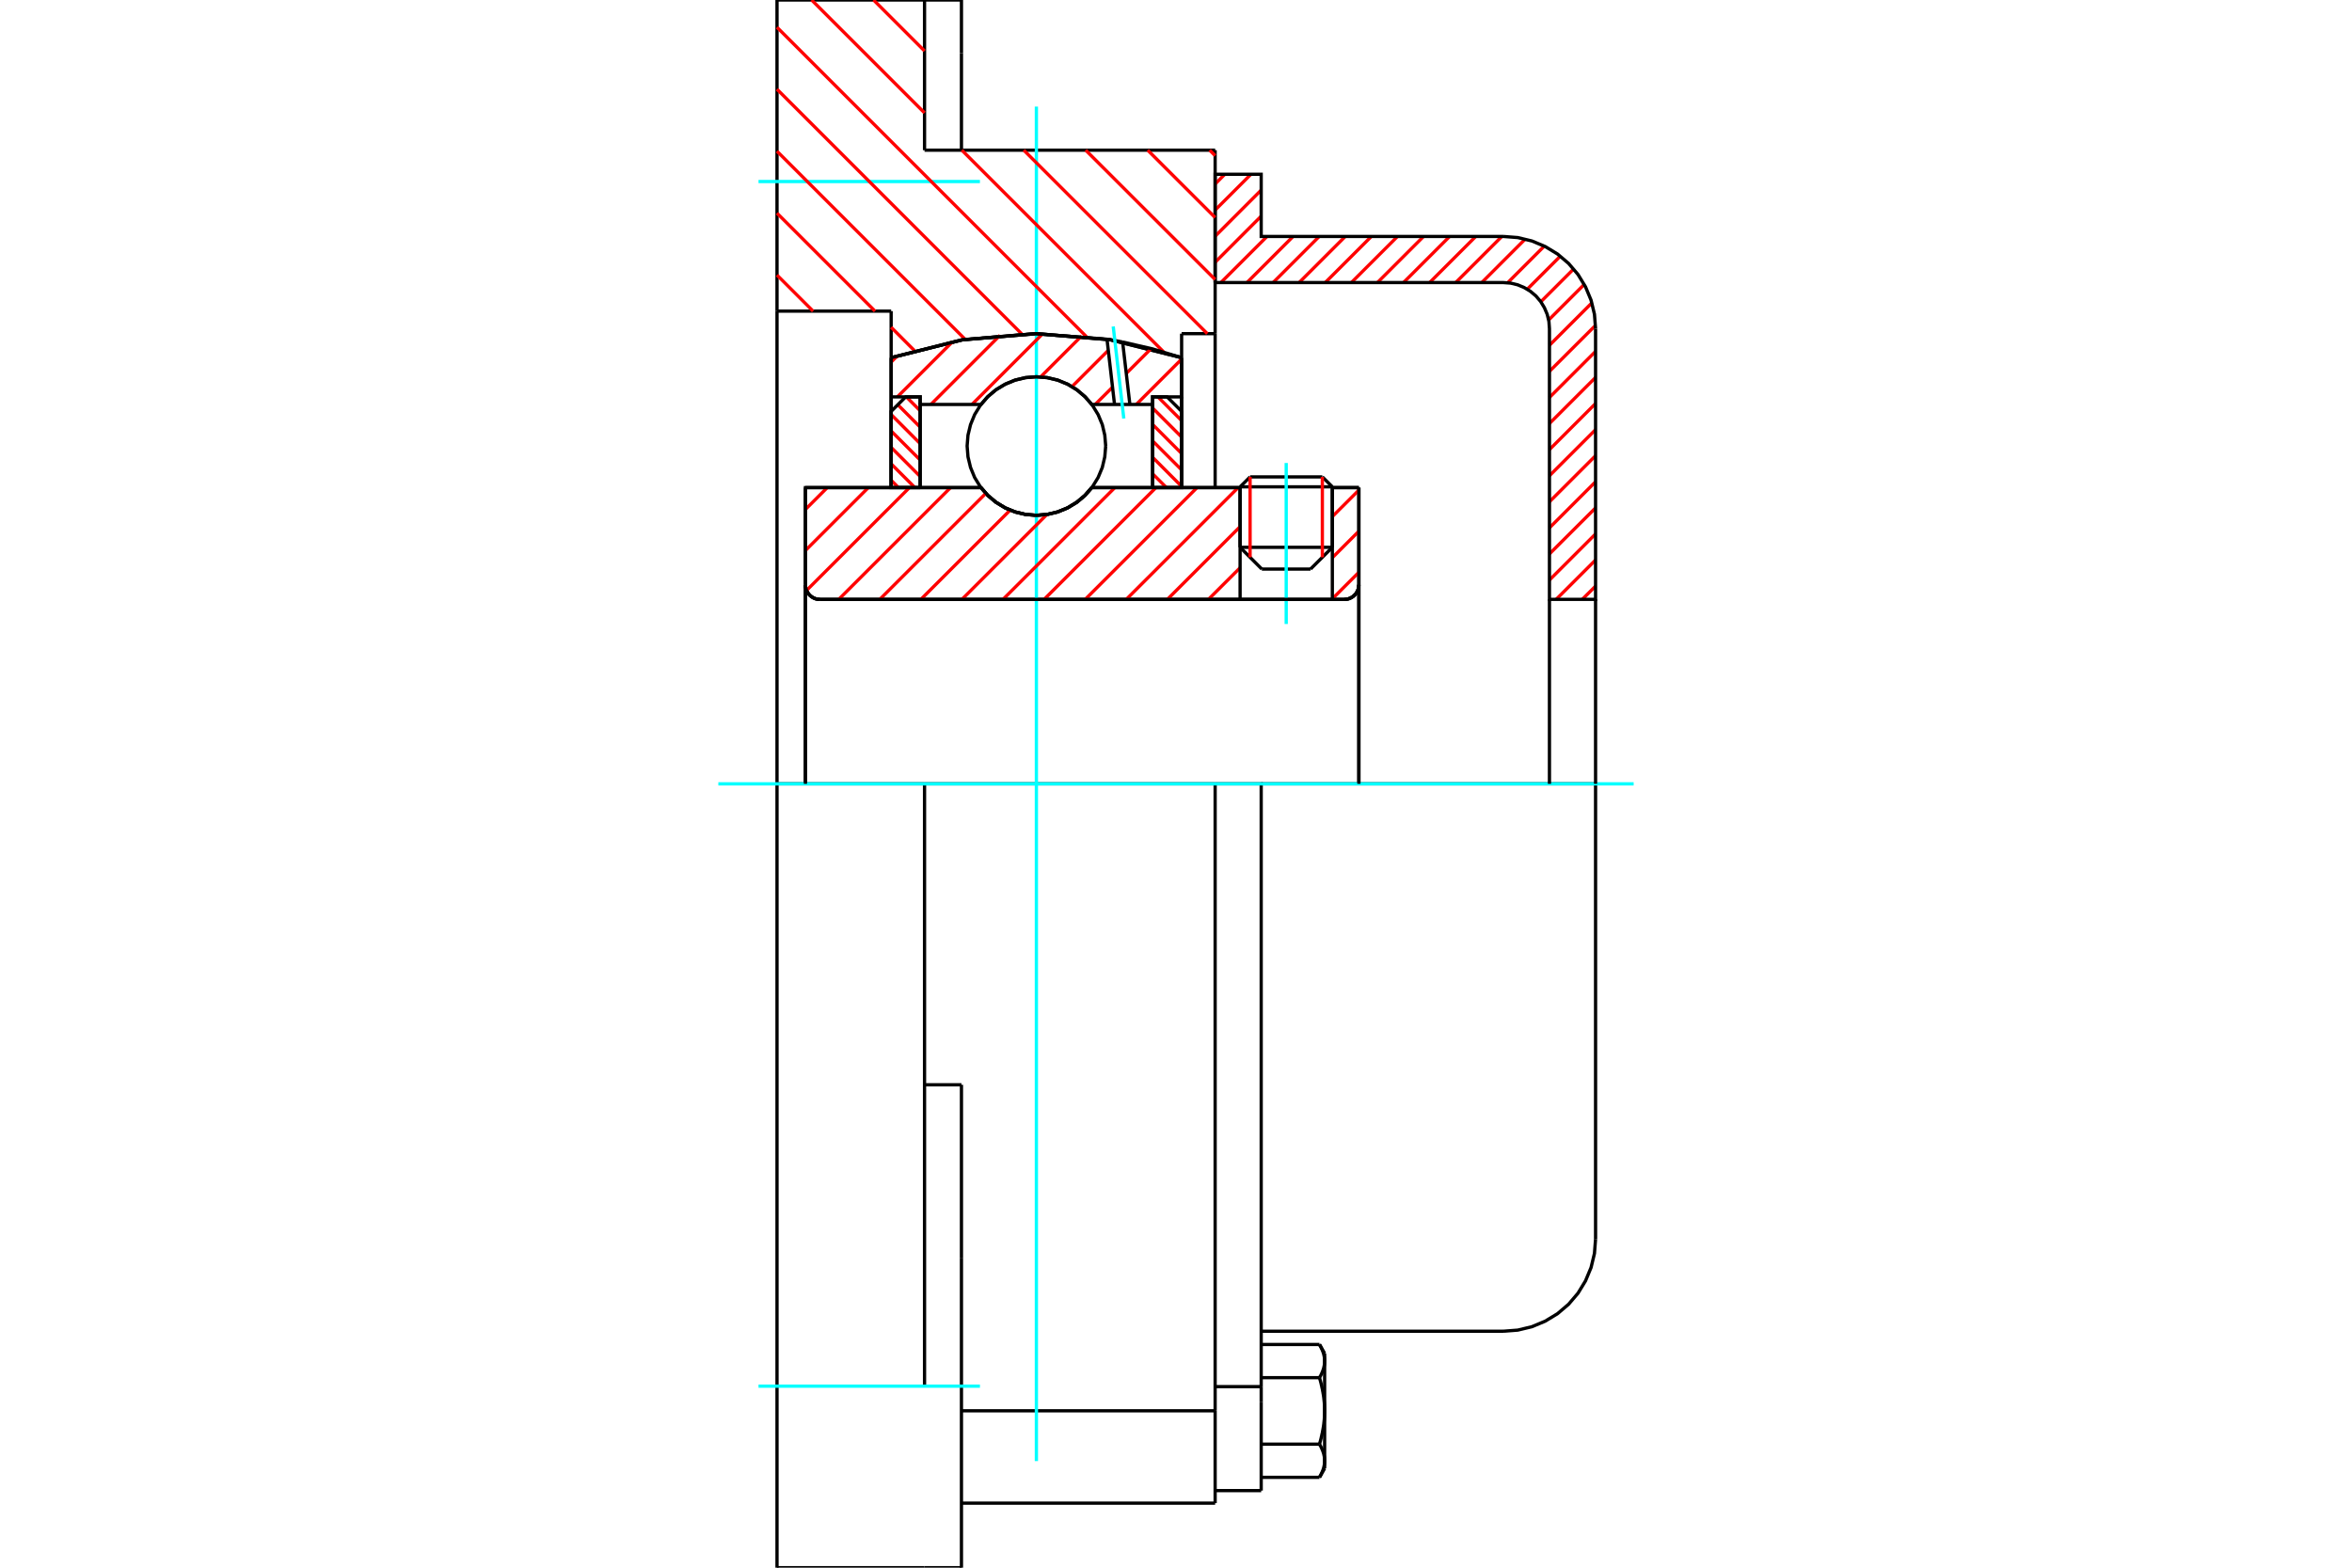 <?xml version="1.0" standalone="no"?>
<!DOCTYPE svg PUBLIC "-//W3C//DTD SVG 1.1//EN"
	"http://www.w3.org/Graphics/SVG/1.1/DTD/svg11.dtd">
<svg xmlns="http://www.w3.org/2000/svg" height="100%" width="100%" viewBox="0 0 36000 24000">
	<rect x="-1800" y="-1200" width="39600" height="26400" style="fill:#FFF"/>
	<g style="fill:none; fill-rule:evenodd" transform="matrix(1 0 0 1 0 0)">
		<g style="fill:none; stroke:#000; stroke-width:50; shape-rendering:geometricPrecision">
			<line x1="20393" y1="7453" x2="18981" y2="7453"/>
			<line x1="19134" y1="7301" x2="20240" y2="7301"/>
			<line x1="18981" y1="8379" x2="20393" y2="8379"/>
			<line x1="20059" y1="8712" x2="19314" y2="8712"/>
			<polyline points="20576,9176 20611,9174 20645,9166 20677,9152 20707,9134 20733,9111 20756,9085 20774,9055 20788,9023 20796,8989 20799,8954"/>
			<line x1="20799" y1="7465" x2="20799" y2="8954"/>
			<line x1="20393" y1="7465" x2="20799" y2="7465"/>
			<line x1="16711" y1="7465" x2="18981" y2="7465"/>
			<polyline points="15015,7465 15123,7588 15248,7692 15389,7777 15540,7838 15700,7876 15863,7889 16026,7876 16186,7838 16337,7777 16478,7692 16603,7588 16711,7465"/>
			<line x1="12328" y1="7465" x2="15015" y2="7465"/>
			<line x1="12328" y1="8954" x2="12328" y2="7465"/>
			<polyline points="12328,8954 12331,8989 12339,9023 12352,9055 12371,9085 12393,9111 12420,9134 12449,9152 12482,9166 12516,9174 12551,9176"/>
			<line x1="20576" y1="9176" x2="12551" y2="9176"/>
			<line x1="20799" y1="8954" x2="20799" y2="12000"/>
			<line x1="12328" y1="8954" x2="12328" y2="12000"/>
			<line x1="19134" y1="7301" x2="18981" y2="7453"/>
			<line x1="20393" y1="7453" x2="20240" y2="7301"/>
			<line x1="20059" y1="8712" x2="20393" y2="8379"/>
			<line x1="18981" y1="8379" x2="19314" y2="8712"/>
			<line x1="18981" y1="7453" x2="18981" y2="8379"/>
			<line x1="20393" y1="8379" x2="20393" y2="7453"/>
			<polyline points="20576,9176 20611,9174 20645,9166 20677,9152 20707,9134 20733,9111 20756,9085 20774,9055 20788,9023 20796,8989 20799,8954"/>
			<polyline points="12328,8954 12331,8989 12339,9023 12352,9055 12371,9085 12393,9111 12420,9134 12449,9152 12482,9166 12516,9174 12551,9176"/>
			<line x1="18599" y1="23012" x2="18599" y2="21600"/>
			<line x1="14716" y1="21598" x2="18599" y2="21598"/>
			<line x1="14151" y1="2299" x2="18599" y2="2299"/>
			<line x1="18599" y1="12000" x2="18599" y2="21598"/>
			<line x1="18599" y1="12000" x2="14151" y2="12000"/>
			<line x1="14716" y1="16607" x2="14151" y2="16607"/>
			<line x1="14151" y1="12000" x2="11893" y2="12000"/>
			<line x1="13640" y1="4763" x2="11893" y2="4763"/>
			<line x1="13640" y1="5476" x2="13640" y2="4763"/>
			<polyline points="18086,5476 16990,5201 15863,5108 14736,5201 13640,5476"/>
			<line x1="18086" y1="5108" x2="18086" y2="5476"/>
			<line x1="18599" y1="5108" x2="18086" y2="5108"/>
			<line x1="18599" y1="2299" x2="18599" y2="5108"/>
			<line x1="14151" y1="0" x2="14151" y2="2299"/>
			<line x1="11893" y1="0" x2="14151" y2="0"/>
			<line x1="11893" y1="4763" x2="11893" y2="0"/>
			<line x1="18086" y1="5476" x2="18086" y2="7465"/>
			<line x1="13640" y1="7465" x2="13640" y2="5476"/>
			<line x1="18599" y1="5108" x2="18599" y2="7465"/>
			<line x1="11893" y1="12000" x2="11893" y2="4763"/>
			<polyline points="11893,24000 11893,21221 11893,12000"/>
			<line x1="14716" y1="19255" x2="14716" y2="16607"/>
			<line x1="14151" y1="21221" x2="14151" y2="12000"/>
			<line x1="14716" y1="24000" x2="14716" y2="19255"/>
			<line x1="14716" y1="814" x2="14716" y2="0"/>
			<line x1="14716" y1="2299" x2="14716" y2="814"/>
			<line x1="11893" y1="24000" x2="14151" y2="24000"/>
			<line x1="14716" y1="23012" x2="18599" y2="23012"/>
			<line x1="14716" y1="0" x2="14151" y2="0"/>
			<line x1="14151" y1="24000" x2="14716" y2="24000"/>
			<line x1="18599" y1="21228" x2="19304" y2="21228"/>
			<line x1="19304" y1="21460" x2="19304" y2="21228"/>
			<line x1="19304" y1="21600" x2="19304" y2="21460"/>
			<line x1="19304" y1="22820" x2="19304" y2="21600"/>
			<polyline points="19304,21228 19304,12000 18599,12000"/>
			<polyline points="20196,21091 20201,21083 20205,21075 20210,21067 20214,21060 20218,21052 20222,21044 20225,21037 20229,21029 20232,21022 20235,21014 20239,21007 20242,20999 20244,20992 20247,20985 20250,20978 20252,20970 20255,20963 20257,20956 20259,20949 20261,20942 20263,20935 20264,20928 20266,20921 20267,20914 20269,20907 20270,20900 20271,20893 20272,20886 20273,20879 20273,20872 20274,20865 20274,20858 20275,20851 20275,20844 20275,20837"/>
			<polyline points="20275,21600 20275,21586 20275,21572 20274,21558 20274,21544 20273,21530 20273,21516 20272,21502 20271,21489 20270,21475 20269,21461 20267,21447 20266,21433 20264,21419 20263,21405 20261,21390 20259,21376 20257,21362 20255,21348 20252,21334 20250,21319 20247,21305 20244,21290 20242,21276 20239,21261 20235,21246 20232,21231 20229,21216 20225,21201 20222,21186 20218,21170 20214,21155 20210,21139 20205,21123 20201,21107 20196,21091"/>
			<line x1="20275" y1="20837" x2="20275" y2="21600"/>
			<polyline points="20275,22363 20275,22356 20275,22349 20274,22342 20274,22335 20273,22328 20273,22321 20272,22314 20271,22307 20270,22300 20269,22293 20267,22286 20266,22279 20264,22272 20263,22265 20261,22258 20259,22251 20257,22244 20255,22237 20252,22230 20250,22222 20247,22215 20244,22208 20242,22201 20239,22193 20235,22186 20232,22178 20229,22171 20225,22163 20222,22156 20218,22148 20214,22140 20210,22133 20205,22125 20201,22117 20196,22109"/>
			<line x1="20275" y1="21600" x2="20275" y2="22363"/>
			<polyline points="20196,22109 20201,22093 20205,22077 20210,22061 20214,22045 20218,22030 20222,22014 20225,21999 20229,21984 20232,21969 20235,21954 20239,21939 20242,21924 20244,21910 20247,21895 20250,21881 20252,21866 20255,21852 20257,21838 20259,21824 20261,21810 20263,21795 20264,21781 20266,21767 20267,21753 20269,21739 20270,21725 20271,21711 20272,21698 20273,21684 20273,21670 20274,21656 20274,21642 20275,21628 20275,21614 20275,21600"/>
			<line x1="20275" y1="22363" x2="20275" y2="22481"/>
			<polyline points="20196,22617 20201,22609 20205,22601 20210,22593 20214,22586 20218,22578 20222,22570 20225,22562 20229,22555 20232,22547 20235,22540 20239,22533 20242,22525 20244,22518 20247,22511 20250,22503 20252,22496 20255,22489 20257,22482 20259,22475 20261,22468 20263,22461 20264,22454 20266,22447 20267,22440 20269,22433 20270,22426 20271,22419 20272,22412 20273,22405 20273,22398 20274,22391 20274,22384 20275,22377 20275,22370 20275,22363"/>
			<polyline points="20275,20837 20275,20830 20275,20823 20274,20816 20274,20809 20273,20802 20273,20795 20272,20788 20271,20781 20270,20774 20269,20767 20267,20760 20266,20753 20264,20746 20263,20739 20261,20732 20259,20725 20257,20718 20255,20711 20252,20704 20250,20697 20247,20689 20244,20682 20242,20675 20239,20667 20235,20660 20232,20653 20229,20645 20225,20638 20222,20630 20218,20622 20214,20614 20210,20607 20205,20599 20201,20591 20196,20583"/>
			<line x1="20275" y1="20719" x2="20275" y2="20837"/>
			<line x1="19304" y1="22617" x2="20196" y2="22617"/>
			<line x1="19304" y1="22109" x2="20196" y2="22109"/>
			<line x1="19304" y1="21091" x2="20196" y2="21091"/>
			<line x1="19304" y1="20583" x2="20196" y2="20583"/>
			<polyline points="24422,12000 23011,12000 19304,12000"/>
			<line x1="24422" y1="18968" x2="24422" y2="12000"/>
			<line x1="18599" y1="22820" x2="19304" y2="22820"/>
			<line x1="20196" y1="22617" x2="20275" y2="22481"/>
			<line x1="20275" y1="20719" x2="20196" y2="20583"/>
			<polyline points="23011,20380 23231,20363 23447,20311 23651,20226 23840,20111 24009,19967 24153,19798 24268,19609 24353,19405 24405,19189 24422,18968"/>
			<line x1="19304" y1="20380" x2="23011" y2="20380"/>
		</g>
		<g style="fill:none; stroke:#0FF; stroke-width:50; shape-rendering:geometricPrecision">
			<line x1="19687" y1="9553" x2="19687" y2="7088"/>
			<line x1="15863" y1="22368" x2="15863" y2="1632"/>
			<line x1="10995" y1="12000" x2="25005" y2="12000"/>
			<line x1="11610" y1="2779" x2="14999" y2="2779"/>
			<line x1="11610" y1="21221" x2="14999" y2="21221"/>
		</g>
		<g style="fill:none; stroke:#F00; stroke-width:50; shape-rendering:geometricPrecision">
			<line x1="24422" y1="8973" x2="24218" y2="9176"/>
			<line x1="24422" y1="8573" x2="23819" y2="9176"/>
			<line x1="24422" y1="8174" x2="23716" y2="8880"/>
			<line x1="24422" y1="7775" x2="23716" y2="8480"/>
			<line x1="24422" y1="7375" x2="23716" y2="8081"/>
			<line x1="24422" y1="6976" x2="23716" y2="7682"/>
			<line x1="24422" y1="6577" x2="23716" y2="7283"/>
			<line x1="24422" y1="6177" x2="23716" y2="6883"/>
			<line x1="24422" y1="5778" x2="23716" y2="6484"/>
			<line x1="24422" y1="5379" x2="23716" y2="6085"/>
			<line x1="24421" y1="4981" x2="23716" y2="5685"/>
			<line x1="24365" y1="4637" x2="23716" y2="5286"/>
			<line x1="24249" y1="4354" x2="23704" y2="4899"/>
			<line x1="24086" y1="4118" x2="23584" y2="4620"/>
			<line x1="23882" y1="3922" x2="23376" y2="4428"/>
			<line x1="23638" y1="3767" x2="23076" y2="4329"/>
			<line x1="23345" y1="3660" x2="22680" y2="4326"/>
			<line x1="22987" y1="3620" x2="22281" y2="4326"/>
			<line x1="22588" y1="3620" x2="21882" y2="4326"/>
			<line x1="22188" y1="3620" x2="21482" y2="4326"/>
			<line x1="21789" y1="3620" x2="21083" y2="4326"/>
			<line x1="21390" y1="3620" x2="20684" y2="4326"/>
			<line x1="20990" y1="3620" x2="20284" y2="4326"/>
			<line x1="20591" y1="3620" x2="19885" y2="4326"/>
			<line x1="20192" y1="3620" x2="19486" y2="4326"/>
			<line x1="19792" y1="3620" x2="19086" y2="4326"/>
			<line x1="19393" y1="3620" x2="18687" y2="4326"/>
			<line x1="19304" y1="3309" x2="18599" y2="4015"/>
			<line x1="19304" y1="2910" x2="18599" y2="3616"/>
			<line x1="19147" y1="2668" x2="18599" y2="3216"/>
			<line x1="18747" y1="2668" x2="18599" y2="2817"/>
		</g>
		<g style="fill:none; stroke:#000; stroke-width:50; shape-rendering:geometricPrecision">
			<polyline points="18599,4326 18599,2668 19304,2668 19304,3620 23011,3620"/>
			<polyline points="24422,5032 24405,4811 24353,4595 24268,4391 24153,4202 24009,4033 23840,3889 23651,3774 23447,3689 23231,3637 23011,3620"/>
			<polyline points="24422,5032 24422,9176 23716,9176 23716,5032 23708,4921 23682,4813 23639,4711 23582,4617 23510,4532 23425,4460 23331,4403 23229,4360 23121,4334 23011,4326 18599,4326"/>
			<line x1="24422" y1="12000" x2="24422" y2="9176"/>
			<line x1="23716" y1="9176" x2="23716" y2="12000"/>
		</g>
		<g style="fill:none; stroke:#F00; stroke-width:50; shape-rendering:geometricPrecision">
			<line x1="18515" y1="2299" x2="18599" y2="2382"/>
			<line x1="17567" y1="2299" x2="18599" y2="3330"/>
			<line x1="16618" y1="2299" x2="18599" y2="4279"/>
			<line x1="13371" y1="0" x2="14151" y2="780"/>
			<line x1="15670" y1="2299" x2="18479" y2="5108"/>
			<line x1="12423" y1="0" x2="14151" y2="1728"/>
			<line x1="14722" y1="2299" x2="17817" y2="5394"/>
			<line x1="11893" y1="418" x2="16629" y2="5154"/>
			<line x1="11893" y1="1366" x2="15641" y2="5114"/>
			<line x1="11893" y1="2315" x2="14775" y2="5197"/>
			<line x1="11893" y1="3263" x2="13393" y2="4763"/>
			<line x1="13640" y1="5010" x2="13998" y2="5369"/>
			<line x1="11893" y1="4211" x2="12445" y2="4763"/>
		</g>
		<g style="fill:none; stroke:#000; stroke-width:50; shape-rendering:geometricPrecision">
			<polyline points="18086,5476 16990,5201 15863,5108 14736,5201 13640,5476"/>
		</g>
		<g style="fill:none; stroke:#F00; stroke-width:50; shape-rendering:geometricPrecision">
			<line x1="20240" y1="7301" x2="20240" y2="8532"/>
			<line x1="19134" y1="8532" x2="19134" y2="7301"/>
			<line x1="13640" y1="7352" x2="13752" y2="7465"/>
			<line x1="13640" y1="7101" x2="14004" y2="7465"/>
			<line x1="13640" y1="6849" x2="14084" y2="7294"/>
			<line x1="13640" y1="6598" x2="14084" y2="7042"/>
			<line x1="13640" y1="6346" x2="14084" y2="6791"/>
			<line x1="13742" y1="6196" x2="14084" y2="6539"/>
			<line x1="13873" y1="6076" x2="14084" y2="6288"/>
		</g>
		<g style="fill:none; stroke:#000; stroke-width:50; shape-rendering:geometricPrecision">
			<polyline points="14084,7465 14084,6076 13862,6076 13640,6298 13640,7465 14084,7465"/>
		</g>
		<g style="fill:none; stroke:#F00; stroke-width:50; shape-rendering:geometricPrecision">
			<line x1="17723" y1="6076" x2="18086" y2="6440"/>
			<line x1="17642" y1="6246" x2="18086" y2="6691"/>
			<line x1="17642" y1="6498" x2="18086" y2="6943"/>
			<line x1="17642" y1="6750" x2="18086" y2="7194"/>
			<line x1="17642" y1="7001" x2="18086" y2="7446"/>
			<line x1="17642" y1="7253" x2="17854" y2="7465"/>
		</g>
		<g style="fill:none; stroke:#000; stroke-width:50; shape-rendering:geometricPrecision">
			<polyline points="17642,7465 17642,6076 17864,6076 18086,6298 18086,7465 17642,7465"/>
			<polyline points="16924,6828 16910,6662 16872,6501 16808,6347 16721,6205 16613,6078 16486,5970 16344,5883 16191,5820 16029,5781 15863,5768 15697,5781 15535,5820 15382,5883 15240,5970 15113,6078 15005,6205 14918,6347 14855,6501 14816,6662 14803,6828 14816,6994 14855,7156 14918,7310 15005,7452 15113,7578 15240,7686 15382,7773 15535,7837 15697,7876 15863,7889 16029,7876 16191,7837 16344,7773 16486,7686 16613,7578 16721,7452 16808,7310 16872,7156 16910,6994 16924,6828"/>
		</g>
		<g style="fill:none; stroke:#F00; stroke-width:50; shape-rendering:geometricPrecision">
			<line x1="18086" y1="5498" x2="17392" y2="6192"/>
			<line x1="17619" y1="5337" x2="17239" y2="5717"/>
			<line x1="17029" y1="5927" x2="16763" y2="6192"/>
			<line x1="16964" y1="5363" x2="16408" y2="5919"/>
			<line x1="16554" y1="5144" x2="15928" y2="5770"/>
			<line x1="15958" y1="5111" x2="14877" y2="6192"/>
			<line x1="15307" y1="5133" x2="14248" y2="6192"/>
			<line x1="14579" y1="5232" x2="13735" y2="6076"/>
			<line x1="13737" y1="5446" x2="13640" y2="5543"/>
		</g>
		<g style="fill:none; stroke:#000; stroke-width:50; shape-rendering:geometricPrecision">
			<polyline points="13640,7465 13640,6076 13640,5476"/>
			<polyline points="16944,5193 15832,5108 14721,5203 13640,5476"/>
			<polyline points="17183,5236 17064,5213 16944,5193"/>
			<polyline points="18086,5476 17639,5341 17183,5236"/>
			<polyline points="18086,5476 18086,6076 17642,6076 17642,6192 17642,7465"/>
			<polyline points="17642,6192 17294,6192 17059,6192 16711,6192 16603,6069 16478,5964 16337,5880 16186,5818 16026,5781 15863,5768 15700,5781 15540,5818 15389,5880 15248,5964 15123,6069 15015,6192 14084,6192 14084,7465"/>
			<polyline points="14084,6192 14084,6076 13640,6076"/>
			<line x1="18086" y1="6076" x2="18086" y2="7465"/>
		</g>
		<g style="fill:none; stroke:#0FF; stroke-width:50; shape-rendering:geometricPrecision">
			<line x1="17201" y1="6407" x2="17039" y2="4998"/>
		</g>
		<g style="fill:none; stroke:#000; stroke-width:50; shape-rendering:geometricPrecision">
			<line x1="17059" y1="6192" x2="16944" y2="5193"/>
			<line x1="17294" y1="6192" x2="17183" y2="5236"/>
		</g>
		<g style="fill:none; stroke:#F00; stroke-width:50; shape-rendering:geometricPrecision">
			<line x1="20799" y1="8761" x2="20393" y2="9167"/>
			<line x1="20799" y1="8132" x2="20393" y2="8538"/>
			<line x1="20799" y1="7503" x2="20393" y2="7909"/>
			<line x1="18981" y1="8692" x2="18496" y2="9176"/>
			<line x1="18981" y1="8063" x2="17868" y2="9176"/>
			<line x1="18951" y1="7465" x2="17239" y2="9176"/>
			<line x1="18322" y1="7465" x2="16610" y2="9176"/>
			<line x1="17693" y1="7465" x2="15981" y2="9176"/>
			<line x1="17064" y1="7465" x2="15352" y2="9176"/>
			<line x1="16024" y1="7876" x2="14723" y2="9176"/>
			<line x1="15462" y1="7809" x2="14095" y2="9176"/>
			<line x1="15089" y1="7553" x2="13466" y2="9176"/>
			<line x1="14549" y1="7465" x2="12837" y2="9176"/>
			<line x1="13920" y1="7465" x2="12345" y2="9039"/>
			<line x1="13291" y1="7465" x2="12328" y2="8428"/>
			<line x1="12662" y1="7465" x2="12328" y2="7799"/>
		</g>
		<g style="fill:none; stroke:#000; stroke-width:50; shape-rendering:geometricPrecision">
			<line x1="20799" y1="12000" x2="20799" y2="7465"/>
			<polyline points="20576,9176 20611,9174 20645,9166 20677,9152 20707,9134 20733,9111 20756,9085 20774,9055 20788,9023 20796,8989 20799,8954"/>
			<polyline points="20576,9176 20393,9176 20393,7465"/>
			<polyline points="20393,9176 18981,9176 18981,7465"/>
			<line x1="18981" y1="9176" x2="12551" y2="9176"/>
			<polyline points="12328,8954 12331,8989 12339,9023 12352,9055 12371,9085 12393,9111 12420,9134 12449,9152 12482,9166 12516,9174 12551,9176"/>
			<polyline points="12328,8954 12328,7465 12773,7465 15015,7465 15123,7588 15248,7692 15389,7777 15540,7838 15700,7876 15863,7889 16026,7876 16186,7838 16337,7777 16478,7692 16603,7588 16711,7465 18981,7465"/>
			<line x1="20393" y1="7465" x2="20799" y2="7465"/>
			<line x1="12328" y1="12000" x2="12328" y2="8954"/>
		</g>
	</g>
</svg>
